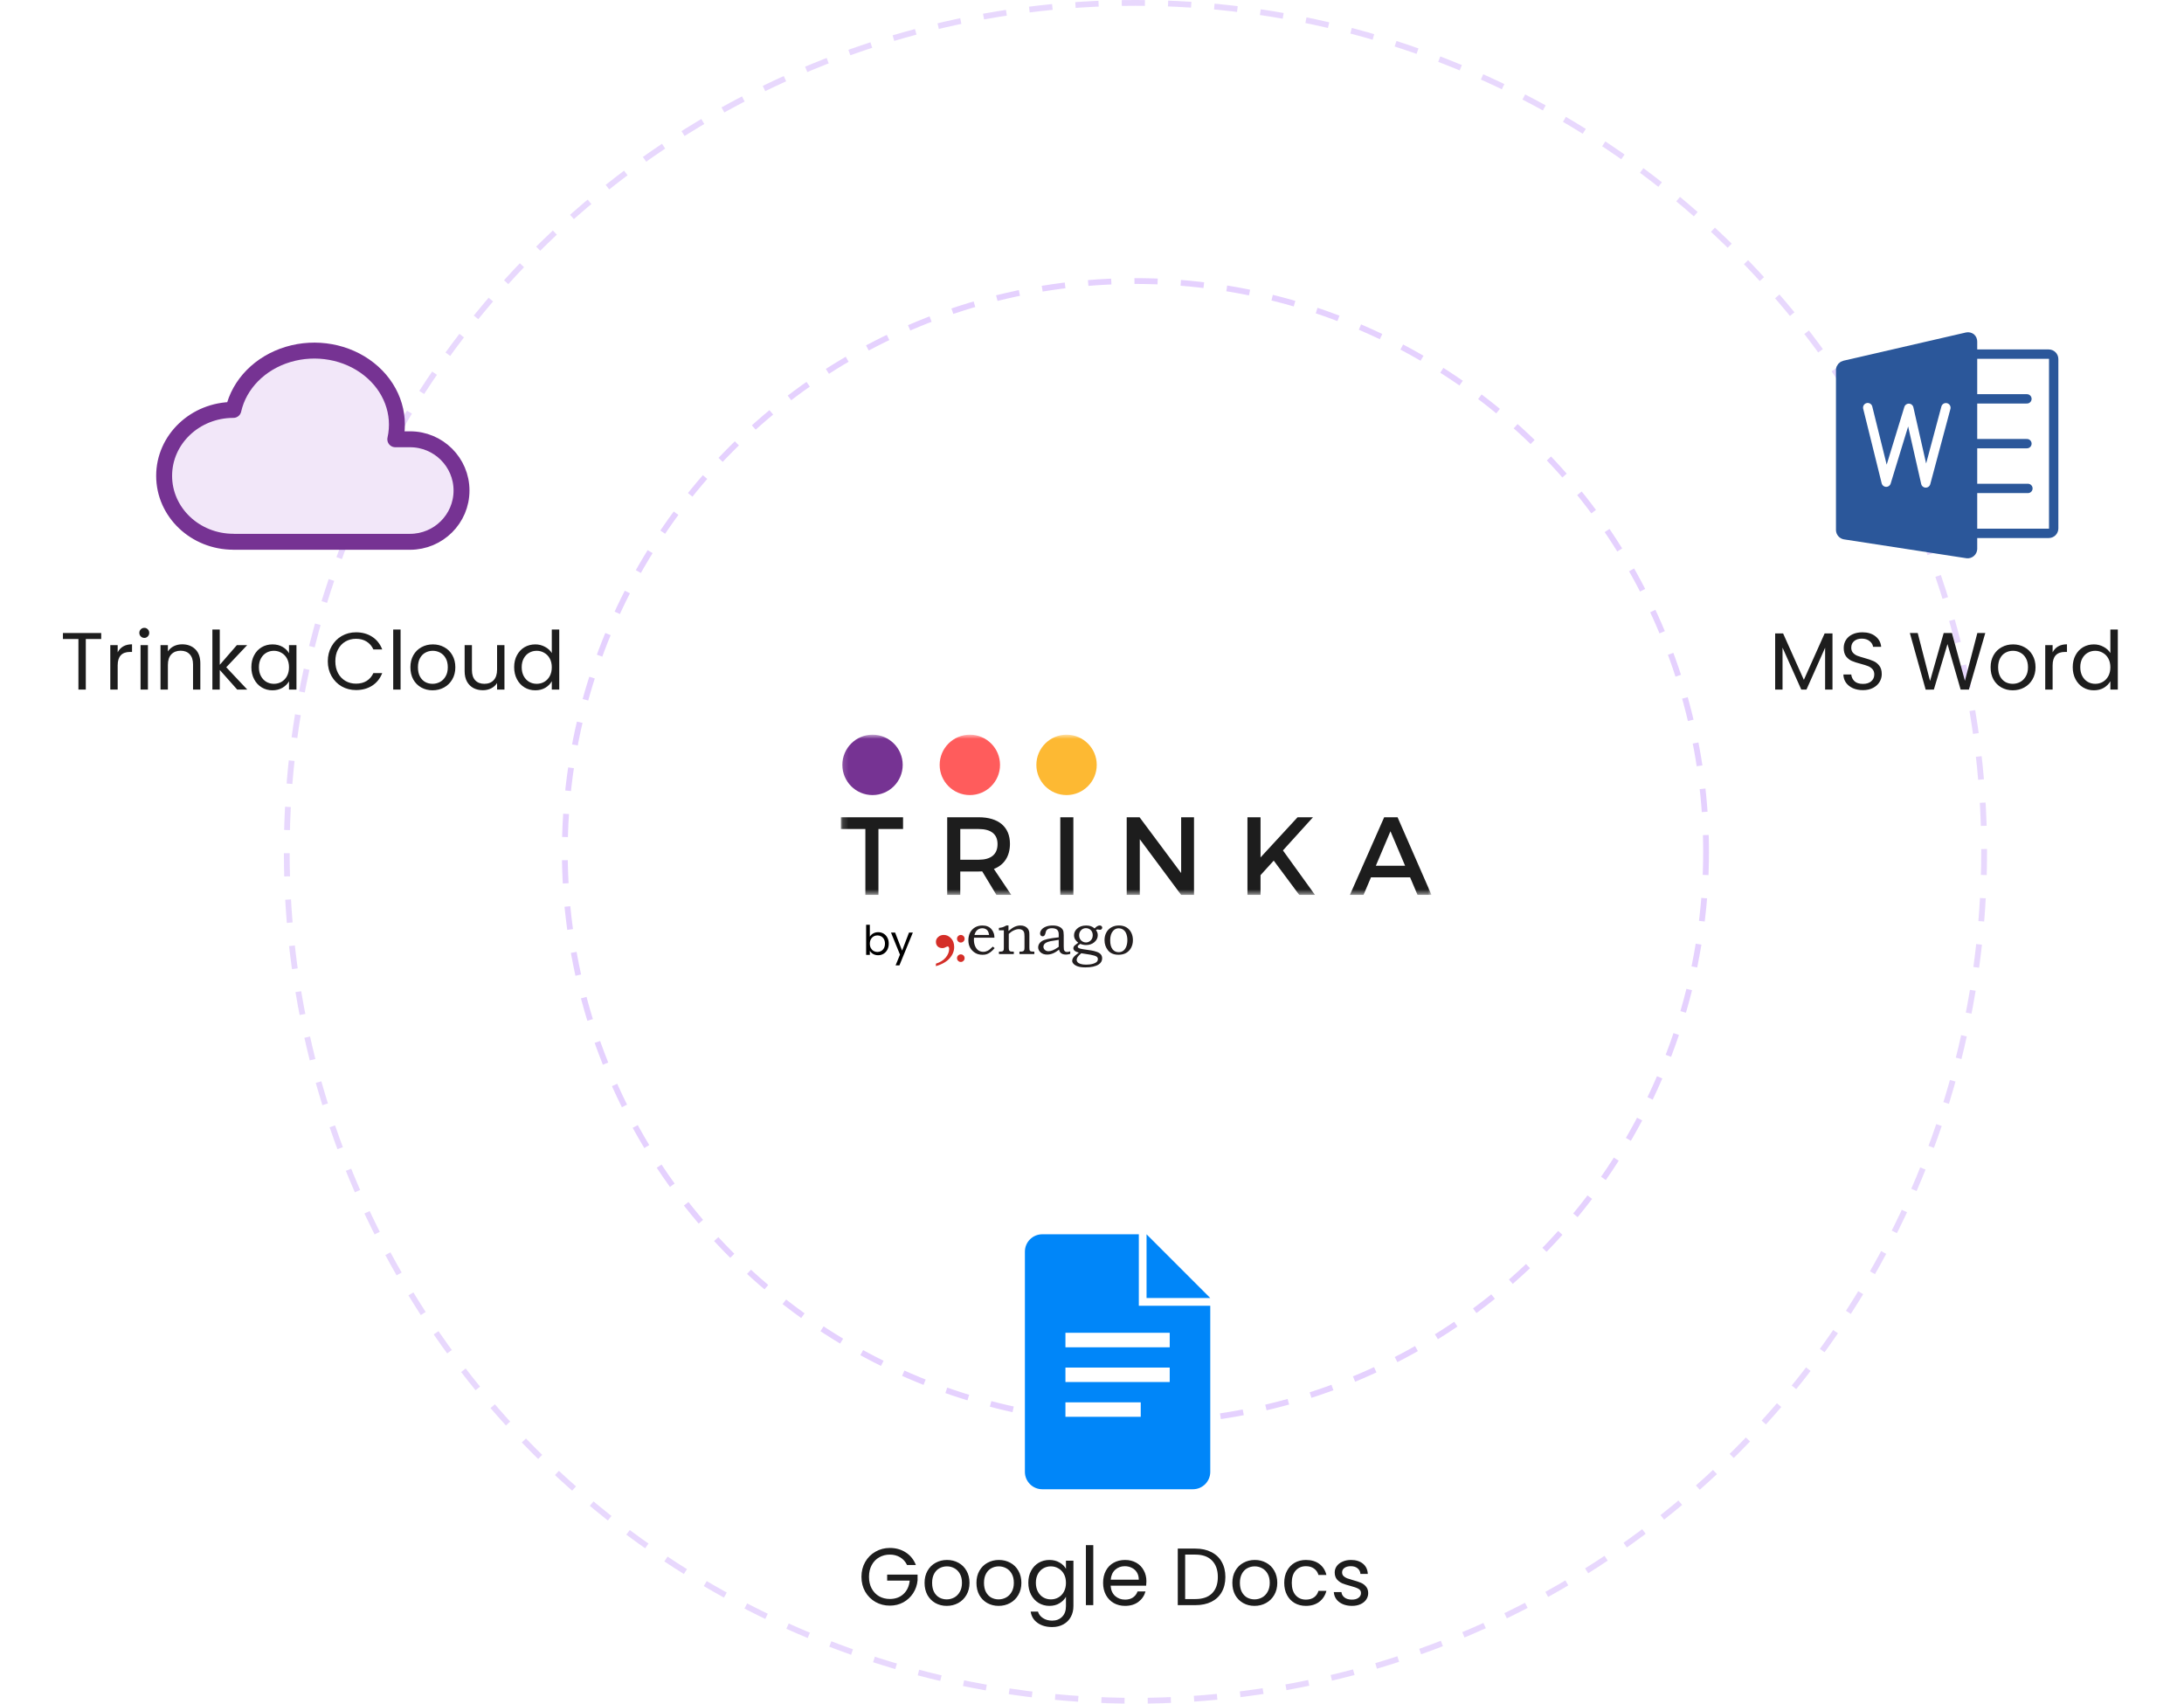 <svg width="377" height="294" viewBox="0 0 377 294" fill="none" xmlns="http://www.w3.org/2000/svg">
<circle cx="196" cy="147" r="98.5" stroke="#D3B3FD" stroke-opacity="0.6" stroke-dasharray="4 4"/>
<circle cx="196" cy="147" r="146.5" stroke="#D3B3FD" stroke-opacity="0.5" stroke-dasharray="4 4"/>
<rect x="134" y="116" width="124" height="61" rx="5" fill="white" fill-opacity="0.5"/>
<mask id="mask0_821_55" style="mask-type:luminance" maskUnits="userSpaceOnUse" x="145" y="126" width="103" height="29">
<path d="M247.105 126.786H145.151V154.432H247.105V126.786Z" fill="white"/>
</mask>
<g mask="url(#mask0_821_55)">
<path fill-rule="evenodd" clip-rule="evenodd" d="M145.151 143.064H149.38V154.432H151.636V143.064H155.885V141.035H145.151V143.064ZM174.337 145.609C174.337 142.7 172.366 141.035 168.941 141.035H163.505V154.432H165.761V150.394H168.939C169.149 150.394 169.36 150.394 169.551 150.375L172.001 154.432H174.565L171.563 149.955C173.342 149.264 174.337 147.753 174.337 145.609ZM168.941 148.365H165.763V143.064H168.941C171.007 143.064 172.194 143.906 172.194 145.666C172.194 147.484 171.007 148.365 168.941 148.365ZM183.027 154.434H185.283V141.035H183.027V154.434ZM203.889 150.664L196.712 141.035H194.491V154.432H196.75V144.824L203.889 154.432H206.108V141.035H203.889V150.664ZM226.645 141.037H223.985L217.594 147.966V141.037H215.334V154.432H217.592V151.026L219.87 148.518L224.274 154.432H226.992L221.459 146.757L226.645 141.037ZM241.248 141.037H238.934L233.019 154.432H235.373L236.655 151.408H243.411L244.693 154.432H247.105L241.248 141.037ZM237.497 149.401L240.021 143.449L242.546 149.401H237.497Z" fill="#1D1D1D"/>
<path d="M150.614 137.207C153.492 137.207 155.824 134.874 155.824 131.996C155.824 129.119 153.492 126.786 150.614 126.786C147.737 126.786 145.404 129.119 145.404 131.996C145.404 134.874 147.737 137.207 150.614 137.207Z" fill="#763393"/>
<path d="M167.414 137.207C170.292 137.207 172.624 134.874 172.624 131.996C172.624 129.119 170.292 126.786 167.414 126.786C164.537 126.786 162.204 129.119 162.204 131.996C162.204 134.874 164.537 137.207 167.414 137.207Z" fill="#FF5C5C"/>
<path d="M184.108 137.207C186.985 137.207 189.318 134.874 189.318 131.996C189.318 129.119 186.985 126.786 184.108 126.786C181.23 126.786 178.897 129.119 178.897 131.996C178.897 134.874 181.23 137.207 184.108 137.207Z" fill="#FDB933"/>
</g>
<path d="M150.149 161.647C150.28 161.418 150.472 161.23 150.725 161.085C150.978 160.94 151.266 160.867 151.59 160.867C151.936 160.867 152.248 160.949 152.524 161.113C152.801 161.277 153.018 161.509 153.178 161.809C153.337 162.104 153.417 162.448 153.417 162.842C153.417 163.231 153.337 163.577 153.178 163.882C153.018 164.186 152.798 164.423 152.517 164.592C152.241 164.76 151.932 164.845 151.59 164.845C151.257 164.845 150.964 164.772 150.711 164.627C150.463 164.482 150.276 164.296 150.149 164.072V164.781H149.51V159.582H150.149V161.647ZM152.763 162.842C152.763 162.551 152.705 162.299 152.587 162.083C152.47 161.868 152.311 161.704 152.11 161.591C151.913 161.479 151.695 161.423 151.456 161.423C151.222 161.423 151.004 161.481 150.803 161.598C150.606 161.711 150.447 161.877 150.325 162.097C150.208 162.313 150.149 162.563 150.149 162.849C150.149 163.139 150.208 163.395 150.325 163.615C150.447 163.83 150.606 163.997 150.803 164.114C151.004 164.226 151.222 164.282 151.456 164.282C151.695 164.282 151.913 164.226 152.11 164.114C152.311 163.997 152.47 163.83 152.587 163.615C152.705 163.395 152.763 163.137 152.763 162.842Z" fill="black"/>
<path d="M157.575 160.931L155.256 166.594H154.595L155.354 164.739L153.801 160.931H154.511L155.72 164.05L156.914 160.931H157.575Z" fill="black"/>
<path d="M171.375 163.354L171.694 163.615C171.452 163.904 171.216 164.134 170.988 164.305C170.76 164.473 170.543 164.592 170.341 164.662C170.137 164.729 169.901 164.766 169.627 164.766C169.136 164.766 168.723 164.668 168.381 164.468C167.988 164.238 167.688 163.94 167.477 163.567C167.265 163.198 167.162 162.764 167.162 162.262C167.162 161.76 167.266 161.287 167.466 160.916C167.67 160.544 167.95 160.249 168.316 160.033C168.678 159.821 169.101 159.714 169.582 159.714C169.938 159.714 170.246 159.767 170.509 159.882C170.771 159.991 170.993 160.162 171.176 160.386C171.358 160.61 171.491 160.868 171.577 161.157C171.625 161.328 171.651 161.546 171.657 161.815H168.13C168.122 161.978 168.115 162.098 168.115 162.178C168.115 162.597 168.189 162.969 168.334 163.3C168.482 163.628 168.673 163.87 168.916 164.024C169.155 164.178 169.43 164.256 169.737 164.256C169.997 164.256 170.245 164.194 170.49 164.074C170.731 163.95 171.027 163.713 171.372 163.362L171.375 163.353V163.354ZM170.736 161.341C170.686 161.034 170.615 160.807 170.524 160.662C170.432 160.514 170.302 160.399 170.137 160.314C169.97 160.229 169.781 160.184 169.57 160.184C169.36 160.184 169.166 160.225 168.98 160.314C168.797 160.399 168.646 160.52 168.522 160.674C168.401 160.828 168.294 161.049 168.207 161.345H170.736V161.342V161.341Z" fill="#231F20"/>
<path d="M172.428 160.548V160.128C172.724 160.093 172.945 160.055 173.089 160.007C173.237 159.959 173.446 159.859 173.723 159.709H174.084V160.656C174.524 160.287 174.898 160.037 175.208 159.907C175.521 159.777 175.834 159.712 176.153 159.712C176.424 159.712 176.667 159.756 176.876 159.848C177.086 159.939 177.256 160.063 177.386 160.22C177.517 160.376 177.605 160.556 177.649 160.754C177.675 160.878 177.69 161.061 177.69 161.312V163.506C177.69 163.768 177.708 163.936 177.747 164.01C177.786 164.084 177.844 164.14 177.929 164.172C178.012 164.205 178.216 164.223 178.544 164.223V164.642H175.975V164.223H176.114C176.353 164.223 176.516 164.201 176.605 164.157C176.69 164.114 176.752 164.051 176.791 163.966C176.83 163.883 176.847 163.715 176.847 163.458V161.622C176.847 161.242 176.817 160.982 176.756 160.834C176.693 160.686 176.591 160.569 176.443 160.477C176.296 160.386 176.107 160.341 175.883 160.341C175.614 160.341 175.325 160.409 175.021 160.548C174.717 160.686 174.419 160.89 174.135 161.158V163.458C174.135 163.718 174.152 163.888 174.191 163.975C174.23 164.06 174.295 164.125 174.378 164.17C174.436 164.203 174.597 164.22 174.859 164.22H175.004V164.639H172.436V164.22H172.56C172.808 164.22 172.973 164.199 173.064 164.157C173.155 164.116 173.218 164.042 173.253 163.936C173.274 163.883 173.283 163.7 173.283 163.387V160.544H172.436L172.43 160.546L172.428 160.548Z" fill="#231F20"/>
<path d="M182.755 161.755V161.21C182.755 160.841 182.651 160.578 182.448 160.419C182.242 160.26 181.953 160.182 181.575 160.182C181.389 160.182 181.227 160.204 181.085 160.247C180.946 160.295 180.833 160.354 180.748 160.434C180.663 160.514 180.601 160.602 180.562 160.703C180.544 160.738 180.505 160.881 180.444 161.128C180.368 161.426 180.214 161.578 179.981 161.578C179.849 161.578 179.742 161.534 179.66 161.447C179.58 161.359 179.538 161.241 179.538 161.091C179.538 160.872 179.621 160.657 179.78 160.444C179.942 160.231 180.193 160.057 180.527 159.918C180.861 159.779 181.256 159.712 181.71 159.712C182.136 159.712 182.501 159.777 182.802 159.907C183.104 160.037 183.328 160.226 183.469 160.474C183.569 160.642 183.619 160.952 183.619 161.401V163.323C183.619 163.595 183.628 163.772 183.646 163.857C183.681 163.999 183.746 164.109 183.837 164.179C183.928 164.25 184.047 164.285 184.194 164.285C184.34 164.285 184.53 164.25 184.743 164.176V164.611C184.469 164.691 184.22 164.732 184.002 164.732C183.766 164.732 183.566 164.697 183.405 164.632C183.243 164.567 183.11 164.469 183.01 164.339C182.906 164.213 182.839 164.059 182.812 163.881C182.411 164.194 182.051 164.413 181.729 164.539C181.404 164.666 181.08 164.731 180.752 164.731C180.292 164.731 179.92 164.607 179.633 164.355C179.347 164.108 179.206 163.815 179.206 163.476C179.206 163.272 179.258 163.08 179.364 162.898C179.468 162.715 179.627 162.552 179.842 162.413C180.058 162.275 180.394 162.151 180.852 162.044C181.312 161.938 181.947 161.84 182.761 161.755L182.752 161.758L182.755 161.755ZM182.755 162.189C181.984 162.302 181.506 162.381 181.324 162.422C180.963 162.505 180.701 162.596 180.544 162.696C180.39 162.796 180.275 162.903 180.21 163.018C180.145 163.133 180.113 163.257 180.113 163.387C180.113 163.517 180.148 163.643 180.221 163.762C180.295 163.884 180.402 163.977 180.537 164.049C180.676 164.12 180.819 164.155 180.971 164.155C181.186 164.155 181.431 164.105 181.705 164.001C181.977 163.897 182.328 163.697 182.754 163.399V162.189H182.755Z" fill="#231F20"/>
<path d="M188.955 160.222C189.105 160.048 189.259 159.918 189.413 159.833C189.566 159.75 189.708 159.709 189.838 159.709C189.955 159.709 190.057 159.744 190.139 159.816C190.222 159.887 190.263 159.975 190.263 160.076C190.263 160.182 190.228 160.274 190.154 160.347C190.081 160.419 189.987 160.456 189.874 160.456C189.827 160.456 189.762 160.447 189.683 160.43C189.591 160.406 189.511 160.395 189.446 160.395C189.364 160.395 189.279 160.434 189.186 160.51C189.392 160.762 189.496 161.053 189.496 161.39C189.496 161.848 189.305 162.246 188.918 162.582C188.532 162.919 188.045 163.086 187.457 163.086C187.129 163.086 186.805 163.019 186.474 162.882C186.255 163.039 186.128 163.134 186.102 163.171C186.055 163.228 186.031 163.287 186.031 163.352C186.031 163.449 186.081 163.529 186.181 163.591C186.307 163.673 186.556 163.745 186.928 163.801L188.372 164.016C188.691 164.066 189.012 164.149 189.334 164.264C189.659 164.381 189.892 164.533 190.036 164.718C190.181 164.905 190.251 165.126 190.251 165.389C190.251 165.825 190.047 166.177 189.643 166.44C189.126 166.776 188.362 166.944 187.349 166.944C186.818 166.944 186.387 166.885 186.053 166.773C185.723 166.66 185.463 166.501 185.28 166.295C185.148 166.145 185.083 165.991 185.083 165.832C185.083 165.625 185.15 165.424 185.286 165.23C185.423 165.035 185.732 164.752 186.222 164.391C185.907 164.311 185.682 164.218 185.543 164.111C185.369 163.972 185.283 163.818 185.283 163.648C185.283 163.563 185.3 163.483 185.33 163.407C185.363 163.333 185.413 163.257 185.484 163.183C185.555 163.109 185.688 163.003 185.877 162.87C185.995 162.787 186.081 162.725 186.131 162.687C185.889 162.513 185.706 162.318 185.582 162.105C185.458 161.89 185.399 161.656 185.399 161.4C185.399 160.978 185.562 160.609 185.889 160.292C186.285 159.908 186.819 159.714 187.49 159.714C187.791 159.714 188.05 159.753 188.272 159.823C188.495 159.897 188.723 160.033 188.96 160.225H188.957L188.955 160.222ZM187.441 160.172C187.113 160.172 186.839 160.29 186.614 160.526C186.386 160.763 186.275 161.054 186.275 161.406C186.275 161.636 186.327 161.849 186.429 162.035C186.533 162.224 186.676 162.372 186.863 162.481C187.049 162.587 187.247 162.643 187.453 162.643C187.66 162.643 187.857 162.591 188.044 162.481C188.23 162.372 188.374 162.221 188.478 162.035C188.578 161.849 188.628 161.64 188.628 161.406C188.628 161.039 188.519 160.742 188.298 160.515C188.076 160.287 187.794 160.172 187.442 160.172H187.441ZM186.646 164.503C186.327 164.774 186.115 164.996 186.008 165.167C185.904 165.335 185.852 165.498 185.852 165.658C185.852 165.79 185.904 165.921 186.008 166.044C186.115 166.168 186.291 166.272 186.545 166.351C186.799 166.431 187.114 166.469 187.498 166.469C187.95 166.469 188.339 166.419 188.664 166.321C188.99 166.223 189.222 166.097 189.361 165.946C189.465 165.824 189.518 165.683 189.518 165.52C189.518 165.381 189.476 165.26 189.391 165.166C189.306 165.068 189.146 164.986 188.913 164.914C188.677 164.843 188.462 164.791 188.255 164.756L186.65 164.502H186.648L186.646 164.503Z" fill="#231F20"/>
<path d="M193.139 159.709C193.629 159.709 194.051 159.809 194.407 160.013C194.764 160.217 195.045 160.513 195.252 160.902C195.458 161.291 195.562 161.734 195.562 162.233C195.562 162.732 195.456 163.178 195.247 163.564C195.034 163.954 194.748 164.249 194.385 164.455C194.022 164.659 193.585 164.762 193.08 164.762C192.274 164.762 191.672 164.51 191.267 164.009C190.863 163.507 190.662 162.916 190.662 162.237C190.662 161.741 190.768 161.301 190.977 160.917C191.186 160.533 191.479 160.235 191.856 160.026C192.234 159.813 192.662 159.711 193.14 159.711L193.138 159.708L193.139 159.709ZM193.1 160.194C192.72 160.194 192.401 160.344 192.138 160.643C191.808 161.014 191.639 161.557 191.639 162.269C191.639 162.981 191.78 163.477 192.064 163.837C192.321 164.156 192.67 164.319 193.109 164.319C193.391 164.319 193.643 164.245 193.864 164.095C194.086 163.945 194.262 163.706 194.401 163.378C194.537 163.05 194.605 162.666 194.605 162.224C194.605 161.783 194.531 161.406 194.386 161.064C194.271 160.79 194.103 160.58 193.872 160.426C193.644 160.276 193.388 160.199 193.101 160.199L193.099 160.196L193.1 160.194Z" fill="#231F20"/>
<path d="M165.857 164.698C166.04 164.698 166.194 164.763 166.32 164.89C166.447 165.016 166.509 165.172 166.509 165.356C166.509 165.54 166.444 165.69 166.314 165.814C166.184 165.941 166.031 166.006 165.854 166.006C165.676 166.006 165.517 165.941 165.391 165.811C165.264 165.68 165.199 165.528 165.199 165.348C165.199 165.167 165.262 165.017 165.388 164.89C165.514 164.763 165.671 164.698 165.855 164.694L165.857 164.697V164.698ZM165.857 161.347C166.04 161.347 166.194 161.412 166.32 161.539C166.447 161.665 166.509 161.821 166.509 162.005C166.509 162.189 166.444 162.339 166.314 162.463C166.184 162.59 166.031 162.655 165.854 162.655C165.676 162.655 165.517 162.59 165.391 162.46C165.264 162.33 165.199 162.177 165.199 161.997C165.199 161.817 165.262 161.666 165.388 161.539C165.514 161.412 165.671 161.347 165.855 161.344L165.857 161.346V161.347Z" fill="#D42E28"/>
<path d="M161.558 166.738V166.297C162.283 166.073 162.845 165.722 163.246 165.246C163.641 164.771 163.842 164.266 163.842 163.735C163.842 163.608 163.81 163.504 163.749 163.415C163.698 163.357 163.648 163.327 163.601 163.327C163.521 163.327 163.353 163.394 163.093 163.527C162.967 163.586 162.833 163.616 162.691 163.616C162.346 163.616 162.072 163.522 161.864 163.327C161.664 163.131 161.558 162.866 161.558 162.53C161.558 162.193 161.69 161.924 161.953 161.691C162.216 161.455 162.54 161.34 162.922 161.34C163.388 161.34 163.801 161.531 164.164 161.915C164.527 162.296 164.709 162.804 164.709 163.433C164.709 164.117 164.455 164.756 163.954 165.342C163.45 165.933 162.653 166.393 161.557 166.736L161.558 166.738Z" fill="#D42E28"/>
<g filter="url(#filter0_d_821_55)">
<g clip-path="url(#clip0_821_55)">
<path d="M40.286 91.49C33.685 91.49 28.333 86.397 28.333 80.113C28.333 73.83 33.685 68.739 40.286 68.739C41.295 64.268 44.891 60.619 49.719 59.165C54.544 57.713 59.873 58.675 63.692 61.702C67.511 64.722 69.241 69.333 68.235 73.805H70.776C75.686 73.805 79.667 77.763 79.667 82.651C79.667 87.539 75.686 91.5 70.773 91.5H40.286" fill="#F2E7F9"/>
<path d="M40.286 91.49C33.685 91.49 28.333 86.397 28.333 80.113C28.333 73.83 33.685 68.739 40.286 68.739C41.295 64.268 44.891 60.619 49.719 59.165C54.544 57.713 59.873 58.675 63.692 61.702C67.511 64.722 69.241 69.333 68.235 73.805H70.776C75.686 73.805 79.667 77.763 79.667 82.651C79.667 87.539 75.686 91.5 70.773 91.5H40.286" stroke="#763393" stroke-width="2.75" stroke-linecap="round" stroke-linejoin="round"/>
</g>
<path d="M17.471 107.242V108.278H14.811V117H13.537V108.278H10.863V107.242H17.471ZM20.313 110.574C20.537 110.135 20.854 109.795 21.265 109.552C21.685 109.309 22.194 109.188 22.791 109.188V110.504H22.455C21.027 110.504 20.313 111.279 20.313 112.828V117H19.039V109.328H20.313V110.574ZM24.92 108.082C24.677 108.082 24.472 107.998 24.304 107.83C24.136 107.662 24.052 107.457 24.052 107.214C24.052 106.971 24.136 106.766 24.304 106.598C24.472 106.43 24.677 106.346 24.92 106.346C25.153 106.346 25.349 106.43 25.508 106.598C25.676 106.766 25.76 106.971 25.76 107.214C25.76 107.457 25.676 107.662 25.508 107.83C25.349 107.998 25.153 108.082 24.92 108.082ZM25.536 109.328V117H24.262V109.328H25.536ZM31.445 109.188C32.378 109.188 33.134 109.473 33.713 110.042C34.292 110.602 34.581 111.414 34.581 112.478V117H33.321V112.66C33.321 111.895 33.13 111.311 32.747 110.91C32.364 110.499 31.842 110.294 31.179 110.294C30.507 110.294 29.97 110.504 29.569 110.924C29.177 111.344 28.981 111.955 28.981 112.758V117H27.707V109.328H28.981V110.42C29.233 110.028 29.574 109.725 30.003 109.51C30.442 109.295 30.922 109.188 31.445 109.188ZM40.946 117L37.936 113.612V117H36.662V106.64H37.936V112.73L40.89 109.328H42.668L39.056 113.15L42.682 117H40.946ZM43.391 113.136C43.391 112.352 43.55 111.666 43.867 111.078C44.184 110.481 44.618 110.019 45.169 109.692C45.729 109.365 46.35 109.202 47.031 109.202C47.703 109.202 48.286 109.347 48.781 109.636C49.276 109.925 49.644 110.289 49.887 110.728V109.328H51.175V117H49.887V115.572C49.635 116.02 49.257 116.393 48.753 116.692C48.258 116.981 47.68 117.126 47.017 117.126C46.336 117.126 45.72 116.958 45.169 116.622C44.618 116.286 44.184 115.815 43.867 115.208C43.55 114.601 43.391 113.911 43.391 113.136ZM49.887 113.15C49.887 112.571 49.77 112.067 49.537 111.638C49.304 111.209 48.986 110.882 48.585 110.658C48.193 110.425 47.759 110.308 47.283 110.308C46.807 110.308 46.373 110.42 45.981 110.644C45.589 110.868 45.276 111.195 45.043 111.624C44.81 112.053 44.693 112.557 44.693 113.136C44.693 113.724 44.81 114.237 45.043 114.676C45.276 115.105 45.589 115.437 45.981 115.67C46.373 115.894 46.807 116.006 47.283 116.006C47.759 116.006 48.193 115.894 48.585 115.67C48.986 115.437 49.304 115.105 49.537 114.676C49.77 114.237 49.887 113.729 49.887 113.15ZM56.584 112.114C56.584 111.162 56.799 110.308 57.228 109.552C57.658 108.787 58.241 108.189 58.978 107.76C59.725 107.331 60.551 107.116 61.456 107.116C62.52 107.116 63.449 107.373 64.242 107.886C65.036 108.399 65.614 109.127 65.978 110.07H64.452C64.182 109.482 63.79 109.029 63.276 108.712C62.772 108.395 62.166 108.236 61.456 108.236C60.775 108.236 60.164 108.395 59.622 108.712C59.081 109.029 58.656 109.482 58.348 110.07C58.04 110.649 57.886 111.33 57.886 112.114C57.886 112.889 58.04 113.57 58.348 114.158C58.656 114.737 59.081 115.185 59.622 115.502C60.164 115.819 60.775 115.978 61.456 115.978C62.166 115.978 62.772 115.824 63.276 115.516C63.79 115.199 64.182 114.746 64.452 114.158H65.978C65.614 115.091 65.036 115.815 64.242 116.328C63.449 116.832 62.52 117.084 61.456 117.084C60.551 117.084 59.725 116.874 58.978 116.454C58.241 116.025 57.658 115.432 57.228 114.676C56.799 113.92 56.584 113.066 56.584 112.114ZM69.149 106.64V117H67.875V106.64H69.149ZM74.666 117.126C73.948 117.126 73.294 116.963 72.706 116.636C72.127 116.309 71.67 115.847 71.334 115.25C71.007 114.643 70.844 113.943 70.844 113.15C70.844 112.366 71.012 111.675 71.348 111.078C71.694 110.471 72.16 110.009 72.748 109.692C73.336 109.365 73.994 109.202 74.722 109.202C75.45 109.202 76.108 109.365 76.696 109.692C77.284 110.009 77.746 110.467 78.082 111.064C78.427 111.661 78.6 112.357 78.6 113.15C78.6 113.943 78.423 114.643 78.068 115.25C77.723 115.847 77.251 116.309 76.654 116.636C76.057 116.963 75.394 117.126 74.666 117.126ZM74.666 116.006C75.124 116.006 75.553 115.899 75.954 115.684C76.356 115.469 76.677 115.147 76.92 114.718C77.172 114.289 77.298 113.766 77.298 113.15C77.298 112.534 77.177 112.011 76.934 111.582C76.692 111.153 76.374 110.835 75.982 110.63C75.59 110.415 75.165 110.308 74.708 110.308C74.242 110.308 73.812 110.415 73.42 110.63C73.037 110.835 72.73 111.153 72.496 111.582C72.263 112.011 72.146 112.534 72.146 113.15C72.146 113.775 72.258 114.303 72.482 114.732C72.716 115.161 73.023 115.483 73.406 115.698C73.789 115.903 74.209 116.006 74.666 116.006ZM87.079 109.328V117H85.805V115.866C85.563 116.258 85.222 116.566 84.783 116.79C84.354 117.005 83.878 117.112 83.355 117.112C82.758 117.112 82.221 116.991 81.745 116.748C81.269 116.496 80.891 116.123 80.611 115.628C80.341 115.133 80.205 114.531 80.205 113.822V109.328H81.465V113.654C81.465 114.41 81.657 114.993 82.039 115.404C82.422 115.805 82.945 116.006 83.607 116.006C84.289 116.006 84.825 115.796 85.217 115.376C85.609 114.956 85.805 114.345 85.805 113.542V109.328H87.079ZM88.754 113.136C88.754 112.352 88.913 111.666 89.23 111.078C89.548 110.481 89.982 110.019 90.532 109.692C91.092 109.365 91.718 109.202 92.408 109.202C93.006 109.202 93.561 109.342 94.074 109.622C94.588 109.893 94.98 110.252 95.25 110.7V106.64H96.538V117H95.25V115.558C94.998 116.015 94.625 116.393 94.13 116.692C93.636 116.981 93.057 117.126 92.394 117.126C91.713 117.126 91.092 116.958 90.532 116.622C89.982 116.286 89.548 115.815 89.23 115.208C88.913 114.601 88.754 113.911 88.754 113.136ZM95.25 113.15C95.25 112.571 95.134 112.067 94.9 111.638C94.667 111.209 94.35 110.882 93.948 110.658C93.556 110.425 93.122 110.308 92.646 110.308C92.17 110.308 91.736 110.42 91.344 110.644C90.952 110.868 90.64 111.195 90.406 111.624C90.173 112.053 90.056 112.557 90.056 113.136C90.056 113.724 90.173 114.237 90.406 114.676C90.64 115.105 90.952 115.437 91.344 115.67C91.736 115.894 92.17 116.006 92.646 116.006C93.122 116.006 93.556 115.894 93.948 115.67C94.35 115.437 94.667 115.105 94.9 114.676C95.134 114.237 95.25 113.729 95.25 113.15Z" fill="#1D1D1D"/>
</g>
<g filter="url(#filter1_d_821_55)">
<path d="M197.916 223.333H196.583V211H179.918C178.259 211 176.917 212.342 176.917 213.999V252.001C176.917 253.658 178.259 255 179.916 255H205.916C207.574 255 208.916 253.658 208.916 252.001V223.333H197.916ZM196.917 242.5H183.915V240H196.913V242.5H196.917ZM201.916 236.5H183.916V233.999H201.916V236.5ZM201.916 230.499H183.916V228H201.916V230.499ZM197.916 222H208.916L197.916 211V222Z" fill="#0086F9"/>
<path d="M156.571 268.07C156.3 267.501 155.908 267.062 155.395 266.754C154.881 266.437 154.284 266.278 153.603 266.278C152.921 266.278 152.305 266.437 151.755 266.754C151.213 267.062 150.784 267.51 150.467 268.098C150.159 268.677 150.005 269.349 150.005 270.114C150.005 270.879 150.159 271.551 150.467 272.13C150.784 272.709 151.213 273.157 151.755 273.474C152.305 273.782 152.921 273.936 153.603 273.936C154.555 273.936 155.339 273.651 155.955 273.082C156.571 272.513 156.93 271.743 157.033 270.772H153.141V269.736H158.391V270.716C158.316 271.519 158.064 272.256 157.635 272.928C157.205 273.591 156.641 274.118 155.941 274.51C155.241 274.893 154.461 275.084 153.603 275.084C152.697 275.084 151.871 274.874 151.125 274.454C150.378 274.025 149.785 273.432 149.347 272.676C148.917 271.92 148.703 271.066 148.703 270.114C148.703 269.162 148.917 268.308 149.347 267.552C149.785 266.787 150.378 266.194 151.125 265.774C151.871 265.345 152.697 265.13 153.603 265.13C154.639 265.13 155.553 265.387 156.347 265.9C157.149 266.413 157.733 267.137 158.097 268.07H156.571ZM163.421 275.126C162.702 275.126 162.049 274.963 161.461 274.636C160.882 274.309 160.425 273.847 160.089 273.25C159.762 272.643 159.599 271.943 159.599 271.15C159.599 270.366 159.767 269.675 160.103 269.078C160.448 268.471 160.915 268.009 161.503 267.692C162.091 267.365 162.749 267.202 163.477 267.202C164.205 267.202 164.863 267.365 165.451 267.692C166.039 268.009 166.501 268.467 166.837 269.064C167.182 269.661 167.355 270.357 167.355 271.15C167.355 271.943 167.178 272.643 166.823 273.25C166.478 273.847 166.006 274.309 165.409 274.636C164.812 274.963 164.149 275.126 163.421 275.126ZM163.421 274.006C163.878 274.006 164.308 273.899 164.709 273.684C165.11 273.469 165.432 273.147 165.675 272.718C165.927 272.289 166.053 271.766 166.053 271.15C166.053 270.534 165.932 270.011 165.689 269.582C165.446 269.153 165.129 268.835 164.737 268.63C164.345 268.415 163.92 268.308 163.463 268.308C162.996 268.308 162.567 268.415 162.175 268.63C161.792 268.835 161.484 269.153 161.251 269.582C161.018 270.011 160.901 270.534 160.901 271.15C160.901 271.775 161.013 272.303 161.237 272.732C161.47 273.161 161.778 273.483 162.161 273.698C162.544 273.903 162.964 274.006 163.421 274.006ZM172.376 275.126C171.657 275.126 171.004 274.963 170.416 274.636C169.837 274.309 169.38 273.847 169.044 273.25C168.717 272.643 168.554 271.943 168.554 271.15C168.554 270.366 168.722 269.675 169.058 269.078C169.403 268.471 169.87 268.009 170.458 267.692C171.046 267.365 171.704 267.202 172.432 267.202C173.16 267.202 173.818 267.365 174.406 267.692C174.994 268.009 175.456 268.467 175.792 269.064C176.137 269.661 176.31 270.357 176.31 271.15C176.31 271.943 176.133 272.643 175.778 273.25C175.433 273.847 174.961 274.309 174.364 274.636C173.767 274.963 173.104 275.126 172.376 275.126ZM172.376 274.006C172.833 274.006 173.263 273.899 173.664 273.684C174.065 273.469 174.387 273.147 174.63 272.718C174.882 272.289 175.008 271.766 175.008 271.15C175.008 270.534 174.887 270.011 174.644 269.582C174.401 269.153 174.084 268.835 173.692 268.63C173.3 268.415 172.875 268.308 172.418 268.308C171.951 268.308 171.522 268.415 171.13 268.63C170.747 268.835 170.439 269.153 170.206 269.582C169.973 270.011 169.856 270.534 169.856 271.15C169.856 271.775 169.968 272.303 170.192 272.732C170.425 273.161 170.733 273.483 171.116 273.698C171.499 273.903 171.919 274.006 172.376 274.006ZM181.149 267.202C181.812 267.202 182.391 267.347 182.885 267.636C183.389 267.925 183.763 268.289 184.005 268.728V267.328H185.293V275.168C185.293 275.868 185.144 276.489 184.845 277.03C184.547 277.581 184.117 278.01 183.557 278.318C183.007 278.626 182.363 278.78 181.625 278.78C180.617 278.78 179.777 278.542 179.105 278.066C178.433 277.59 178.037 276.941 177.915 276.12H179.175C179.315 276.587 179.605 276.96 180.043 277.24C180.482 277.529 181.009 277.674 181.625 277.674C182.325 277.674 182.895 277.455 183.333 277.016C183.781 276.577 184.005 275.961 184.005 275.168V273.558C183.753 274.006 183.38 274.379 182.885 274.678C182.391 274.977 181.812 275.126 181.149 275.126C180.468 275.126 179.847 274.958 179.287 274.622C178.737 274.286 178.303 273.815 177.985 273.208C177.668 272.601 177.509 271.911 177.509 271.136C177.509 270.352 177.668 269.666 177.985 269.078C178.303 268.481 178.737 268.019 179.287 267.692C179.847 267.365 180.468 267.202 181.149 267.202ZM184.005 271.15C184.005 270.571 183.889 270.067 183.655 269.638C183.422 269.209 183.105 268.882 182.703 268.658C182.311 268.425 181.877 268.308 181.401 268.308C180.925 268.308 180.491 268.42 180.099 268.644C179.707 268.868 179.395 269.195 179.161 269.624C178.928 270.053 178.811 270.557 178.811 271.136C178.811 271.724 178.928 272.237 179.161 272.676C179.395 273.105 179.707 273.437 180.099 273.67C180.491 273.894 180.925 274.006 181.401 274.006C181.877 274.006 182.311 273.894 182.703 273.67C183.105 273.437 183.422 273.105 183.655 272.676C183.889 272.237 184.005 271.729 184.005 271.15ZM188.72 264.64V275H187.446V264.64H188.72ZM197.891 270.87C197.891 271.113 197.877 271.369 197.849 271.64H191.717C191.764 272.396 192.021 272.989 192.487 273.418C192.963 273.838 193.537 274.048 194.209 274.048C194.76 274.048 195.217 273.922 195.581 273.67C195.955 273.409 196.216 273.063 196.365 272.634H197.737C197.532 273.371 197.121 273.973 196.505 274.44C195.889 274.897 195.124 275.126 194.209 275.126C193.481 275.126 192.828 274.963 192.249 274.636C191.68 274.309 191.232 273.847 190.905 273.25C190.579 272.643 190.415 271.943 190.415 271.15C190.415 270.357 190.574 269.661 190.891 269.064C191.209 268.467 191.652 268.009 192.221 267.692C192.8 267.365 193.463 267.202 194.209 267.202C194.937 267.202 195.581 267.361 196.141 267.678C196.701 267.995 197.131 268.434 197.429 268.994C197.737 269.545 197.891 270.17 197.891 270.87ZM196.575 270.604C196.575 270.119 196.468 269.703 196.253 269.358C196.039 269.003 195.745 268.737 195.371 268.56C195.007 268.373 194.601 268.28 194.153 268.28C193.509 268.28 192.959 268.485 192.501 268.896C192.053 269.307 191.797 269.876 191.731 270.604H196.575ZM206.344 265.242C207.408 265.242 208.327 265.443 209.102 265.844C209.886 266.236 210.483 266.801 210.894 267.538C211.314 268.275 211.524 269.143 211.524 270.142C211.524 271.141 211.314 272.009 210.894 272.746C210.483 273.474 209.886 274.034 209.102 274.426C208.327 274.809 207.408 275 206.344 275H203.306V265.242H206.344ZM206.344 273.95C207.604 273.95 208.565 273.619 209.228 272.956C209.89 272.284 210.222 271.346 210.222 270.142C210.222 268.929 209.886 267.981 209.214 267.3C208.551 266.619 207.594 266.278 206.344 266.278H204.58V273.95H206.344ZM216.55 275.126C215.831 275.126 215.178 274.963 214.59 274.636C214.011 274.309 213.554 273.847 213.218 273.25C212.891 272.643 212.728 271.943 212.728 271.15C212.728 270.366 212.896 269.675 213.232 269.078C213.577 268.471 214.044 268.009 214.632 267.692C215.22 267.365 215.878 267.202 216.606 267.202C217.334 267.202 217.992 267.365 218.58 267.692C219.168 268.009 219.63 268.467 219.966 269.064C220.311 269.661 220.484 270.357 220.484 271.15C220.484 271.943 220.307 272.643 219.952 273.25C219.607 273.847 219.135 274.309 218.538 274.636C217.941 274.963 217.278 275.126 216.55 275.126ZM216.55 274.006C217.007 274.006 217.437 273.899 217.838 273.684C218.239 273.469 218.561 273.147 218.804 272.718C219.056 272.289 219.182 271.766 219.182 271.15C219.182 270.534 219.061 270.011 218.818 269.582C218.575 269.153 218.258 268.835 217.866 268.63C217.474 268.415 217.049 268.308 216.592 268.308C216.125 268.308 215.696 268.415 215.304 268.63C214.921 268.835 214.613 269.153 214.38 269.582C214.147 270.011 214.03 270.534 214.03 271.15C214.03 271.775 214.142 272.303 214.366 272.732C214.599 273.161 214.907 273.483 215.29 273.698C215.673 273.903 216.093 274.006 216.55 274.006ZM221.683 271.15C221.683 270.357 221.842 269.666 222.159 269.078C222.476 268.481 222.915 268.019 223.475 267.692C224.044 267.365 224.693 267.202 225.421 267.202C226.364 267.202 227.138 267.431 227.745 267.888C228.361 268.345 228.767 268.98 228.963 269.792H227.591C227.46 269.325 227.204 268.957 226.821 268.686C226.448 268.415 225.981 268.28 225.421 268.28C224.693 268.28 224.105 268.532 223.657 269.036C223.209 269.531 222.985 270.235 222.985 271.15C222.985 272.074 223.209 272.788 223.657 273.292C224.105 273.796 224.693 274.048 225.421 274.048C225.981 274.048 226.448 273.917 226.821 273.656C227.194 273.395 227.451 273.021 227.591 272.536H228.963C228.758 273.32 228.347 273.95 227.731 274.426C227.115 274.893 226.345 275.126 225.421 275.126C224.693 275.126 224.044 274.963 223.475 274.636C222.915 274.309 222.476 273.847 222.159 273.25C221.842 272.653 221.683 271.953 221.683 271.15ZM233.379 275.126C232.791 275.126 232.264 275.028 231.797 274.832C231.33 274.627 230.962 274.347 230.691 273.992C230.42 273.628 230.271 273.213 230.243 272.746H231.559C231.596 273.129 231.774 273.441 232.091 273.684C232.418 273.927 232.842 274.048 233.365 274.048C233.85 274.048 234.233 273.941 234.513 273.726C234.793 273.511 234.933 273.241 234.933 272.914C234.933 272.578 234.784 272.331 234.485 272.172C234.186 272.004 233.724 271.841 233.099 271.682C232.53 271.533 232.063 271.383 231.699 271.234C231.344 271.075 231.036 270.847 230.775 270.548C230.523 270.24 230.397 269.839 230.397 269.344C230.397 268.952 230.514 268.593 230.747 268.266C230.98 267.939 231.312 267.683 231.741 267.496C232.17 267.3 232.66 267.202 233.211 267.202C234.06 267.202 234.746 267.417 235.269 267.846C235.792 268.275 236.072 268.863 236.109 269.61H234.835C234.807 269.209 234.644 268.887 234.345 268.644C234.056 268.401 233.664 268.28 233.169 268.28C232.712 268.28 232.348 268.378 232.077 268.574C231.806 268.77 231.671 269.027 231.671 269.344C231.671 269.596 231.75 269.806 231.909 269.974C232.077 270.133 232.282 270.263 232.525 270.366C232.777 270.459 233.122 270.567 233.561 270.688C234.112 270.837 234.56 270.987 234.905 271.136C235.25 271.276 235.544 271.491 235.787 271.78C236.039 272.069 236.17 272.447 236.179 272.914C236.179 273.334 236.062 273.712 235.829 274.048C235.596 274.384 235.264 274.65 234.835 274.846C234.415 275.033 233.93 275.126 233.379 275.126Z" fill="#1D1D1D"/>
</g>
<g filter="url(#filter2_d_821_55)">
<path d="M340.236 56.321C340.14 56.246 340.029 56.193 339.91 56.166C339.791 56.138 339.667 56.136 339.548 56.16L318.401 61.032C318.221 61.07 318.057 61.167 317.936 61.306C317.815 61.446 317.742 61.621 317.73 61.806V89.482C317.738 89.673 317.81 89.856 317.935 90.001C318.06 90.146 318.23 90.245 318.418 90.281L339.565 93.538C339.679 93.549 339.795 93.538 339.905 93.504C340.014 93.469 340.116 93.413 340.203 93.338C340.291 93.264 340.362 93.172 340.413 93.069C340.464 92.966 340.494 92.853 340.5 92.739V56.959C340.503 56.84 340.481 56.722 340.436 56.612C340.39 56.502 340.323 56.403 340.236 56.321Z" fill="#2B579A" stroke="#2B579A" stroke-width="1.613" stroke-linecap="round" stroke-linejoin="round"/>
<path d="M340.789 59.111H353.654C353.879 59.111 354.096 59.2 354.255 59.36C354.415 59.519 354.504 59.735 354.504 59.961V89.193C354.504 89.419 354.415 89.635 354.255 89.794C354.096 89.954 353.879 90.043 353.654 90.043H340.789" stroke="#2B579A" stroke-width="1.613" stroke-linecap="round" stroke-linejoin="round"/>
<path d="M322.406 68.344L325.595 81.208L329.498 68.463L332.422 81.344L335.9 68.361" stroke="white" stroke-width="1.613" stroke-linecap="round" stroke-linejoin="round"/>
<path d="M341.027 66.831H349.887" stroke="#2B579A" stroke-width="1.613" stroke-linecap="round" stroke-linejoin="round"/>
<path d="M341.027 74.56H349.887" stroke="#2B579A" stroke-width="1.613" stroke-linecap="round" stroke-linejoin="round"/>
<path d="M341.206 82.288H350.057" stroke="#2B579A" stroke-width="1.613" stroke-linecap="round" stroke-linejoin="round"/>
<path d="M316.324 107.312V117H315.05V109.776L311.83 117H310.934L307.7 109.762V117H306.426V107.312H307.798L311.382 115.32L314.966 107.312H316.324ZM321.578 117.098C320.934 117.098 320.356 116.986 319.842 116.762C319.338 116.529 318.942 116.211 318.652 115.81C318.363 115.399 318.214 114.928 318.204 114.396H319.562C319.609 114.853 319.796 115.241 320.122 115.558C320.458 115.866 320.944 116.02 321.578 116.02C322.185 116.02 322.661 115.871 323.006 115.572C323.361 115.264 323.538 114.872 323.538 114.396C323.538 114.023 323.436 113.719 323.23 113.486C323.025 113.253 322.768 113.075 322.46 112.954C322.152 112.833 321.737 112.702 321.214 112.562C320.57 112.394 320.052 112.226 319.66 112.058C319.278 111.89 318.946 111.629 318.666 111.274C318.396 110.91 318.26 110.425 318.26 109.818C318.26 109.286 318.396 108.815 318.666 108.404C318.937 107.993 319.315 107.676 319.8 107.452C320.295 107.228 320.86 107.116 321.494 107.116C322.409 107.116 323.156 107.345 323.734 107.802C324.322 108.259 324.654 108.866 324.728 109.622H323.328C323.282 109.249 323.086 108.922 322.74 108.642C322.395 108.353 321.938 108.208 321.368 108.208C320.836 108.208 320.402 108.348 320.066 108.628C319.73 108.899 319.562 109.281 319.562 109.776C319.562 110.131 319.66 110.42 319.856 110.644C320.062 110.868 320.309 111.041 320.598 111.162C320.897 111.274 321.312 111.405 321.844 111.554C322.488 111.731 323.006 111.909 323.398 112.086C323.79 112.254 324.126 112.52 324.406 112.884C324.686 113.239 324.826 113.724 324.826 114.34C324.826 114.816 324.7 115.264 324.448 115.684C324.196 116.104 323.823 116.445 323.328 116.706C322.834 116.967 322.25 117.098 321.578 117.098ZM342.697 107.242L339.869 117H338.441L336.173 109.146L333.821 117L332.407 117.014L329.677 107.242H331.035L333.163 115.516L335.515 107.242H336.943L339.183 115.488L341.325 107.242H342.697ZM347.438 117.126C346.719 117.126 346.066 116.963 345.478 116.636C344.899 116.309 344.442 115.847 344.106 115.25C343.779 114.643 343.616 113.943 343.616 113.15C343.616 112.366 343.784 111.675 344.12 111.078C344.465 110.471 344.932 110.009 345.52 109.692C346.108 109.365 346.766 109.202 347.494 109.202C348.222 109.202 348.88 109.365 349.468 109.692C350.056 110.009 350.518 110.467 350.854 111.064C351.199 111.661 351.372 112.357 351.372 113.15C351.372 113.943 351.194 114.643 350.84 115.25C350.494 115.847 350.023 116.309 349.426 116.636C348.828 116.963 348.166 117.126 347.438 117.126ZM347.438 116.006C347.895 116.006 348.324 115.899 348.726 115.684C349.127 115.469 349.449 115.147 349.692 114.718C349.944 114.289 350.07 113.766 350.07 113.15C350.07 112.534 349.948 112.011 349.706 111.582C349.463 111.153 349.146 110.835 348.754 110.63C348.362 110.415 347.937 110.308 347.48 110.308C347.013 110.308 346.584 110.415 346.192 110.63C345.809 110.835 345.501 111.153 345.268 111.582C345.034 112.011 344.918 112.534 344.918 113.15C344.918 113.775 345.03 114.303 345.254 114.732C345.487 115.161 345.795 115.483 346.178 115.698C346.56 115.903 346.98 116.006 347.438 116.006ZM354.321 110.574C354.545 110.135 354.862 109.795 355.273 109.552C355.693 109.309 356.201 109.188 356.799 109.188V110.504H356.463C355.035 110.504 354.321 111.279 354.321 112.828V117H353.047V109.328H354.321V110.574ZM357.793 113.136C357.793 112.352 357.952 111.666 358.269 111.078C358.587 110.481 359.021 110.019 359.571 109.692C360.131 109.365 360.757 109.202 361.447 109.202C362.045 109.202 362.6 109.342 363.113 109.622C363.627 109.893 364.019 110.252 364.289 110.7V106.64H365.577V117H364.289V115.558C364.037 116.015 363.664 116.393 363.169 116.692C362.675 116.981 362.096 117.126 361.433 117.126C360.752 117.126 360.131 116.958 359.571 116.622C359.021 116.286 358.587 115.815 358.269 115.208C357.952 114.601 357.793 113.911 357.793 113.136ZM364.289 113.15C364.289 112.571 364.173 112.067 363.939 111.638C363.706 111.209 363.389 110.882 362.987 110.658C362.595 110.425 362.161 110.308 361.685 110.308C361.209 110.308 360.775 110.42 360.383 110.644C359.991 110.868 359.679 111.195 359.445 111.624C359.212 112.053 359.095 112.557 359.095 113.136C359.095 113.724 359.212 114.237 359.445 114.676C359.679 115.105 359.991 115.437 360.383 115.67C360.775 115.894 361.209 116.006 361.685 116.006C362.161 116.006 362.595 115.894 362.987 115.67C363.389 115.437 363.706 115.105 363.939 114.676C364.173 114.237 364.289 113.729 364.289 113.15Z" fill="#1D1D1D"/>
</g>
<defs>
<filter id="filter0_d_821_55" x="-10" y="40" width="128" height="99" filterUnits="userSpaceOnUse" color-interpolation-filters="sRGB">
<feFlood flood-opacity="0" result="BackgroundImageFix"/>
<feColorMatrix in="SourceAlpha" type="matrix" values="0 0 0 0 0 0 0 0 0 0 0 0 0 0 0 0 0 0 127 0" result="hardAlpha"/>
<feOffset dy="2"/>
<feGaussianBlur stdDeviation="5"/>
<feComposite in2="hardAlpha" operator="out"/>
<feColorMatrix type="matrix" values="0 0 0 0 0 0 0 0 0 0 0 0 0 0 0 0 0 0 0.05 0"/>
<feBlend mode="normal" in2="BackgroundImageFix" result="effect1_dropShadow_821_55"/>
<feBlend mode="normal" in="SourceGraphic" in2="effect1_dropShadow_821_55" result="shape"/>
</filter>
<filter id="filter1_d_821_55" x="128" y="198" width="129" height="99" filterUnits="userSpaceOnUse" color-interpolation-filters="sRGB">
<feFlood flood-opacity="0" result="BackgroundImageFix"/>
<feColorMatrix in="SourceAlpha" type="matrix" values="0 0 0 0 0 0 0 0 0 0 0 0 0 0 0 0 0 0 127 0" result="hardAlpha"/>
<feOffset dy="2"/>
<feGaussianBlur stdDeviation="5"/>
<feComposite in2="hardAlpha" operator="out"/>
<feColorMatrix type="matrix" values="0 0 0 0 0 0 0 0 0 0 0 0 0 0 0 0 0 0 0.05 0"/>
<feBlend mode="normal" in2="BackgroundImageFix" result="effect1_dropShadow_821_55"/>
<feBlend mode="normal" in="SourceGraphic" in2="effect1_dropShadow_821_55" result="shape"/>
</filter>
<filter id="filter2_d_821_55" x="285" y="40" width="102" height="99" filterUnits="userSpaceOnUse" color-interpolation-filters="sRGB">
<feFlood flood-opacity="0" result="BackgroundImageFix"/>
<feColorMatrix in="SourceAlpha" type="matrix" values="0 0 0 0 0 0 0 0 0 0 0 0 0 0 0 0 0 0 127 0" result="hardAlpha"/>
<feOffset dy="2"/>
<feGaussianBlur stdDeviation="5"/>
<feComposite in2="hardAlpha" operator="out"/>
<feColorMatrix type="matrix" values="0 0 0 0 0 0 0 0 0 0 0 0 0 0 0 0 0 0 0.05 0"/>
<feBlend mode="normal" in2="BackgroundImageFix" result="effect1_dropShadow_821_55"/>
<feBlend mode="normal" in="SourceGraphic" in2="effect1_dropShadow_821_55" result="shape"/>
</filter>
<clipPath id="clip0_821_55">
<rect width="55" height="44" fill="white" transform="translate(26.5 53)"/>
</clipPath>
</defs>
</svg>
